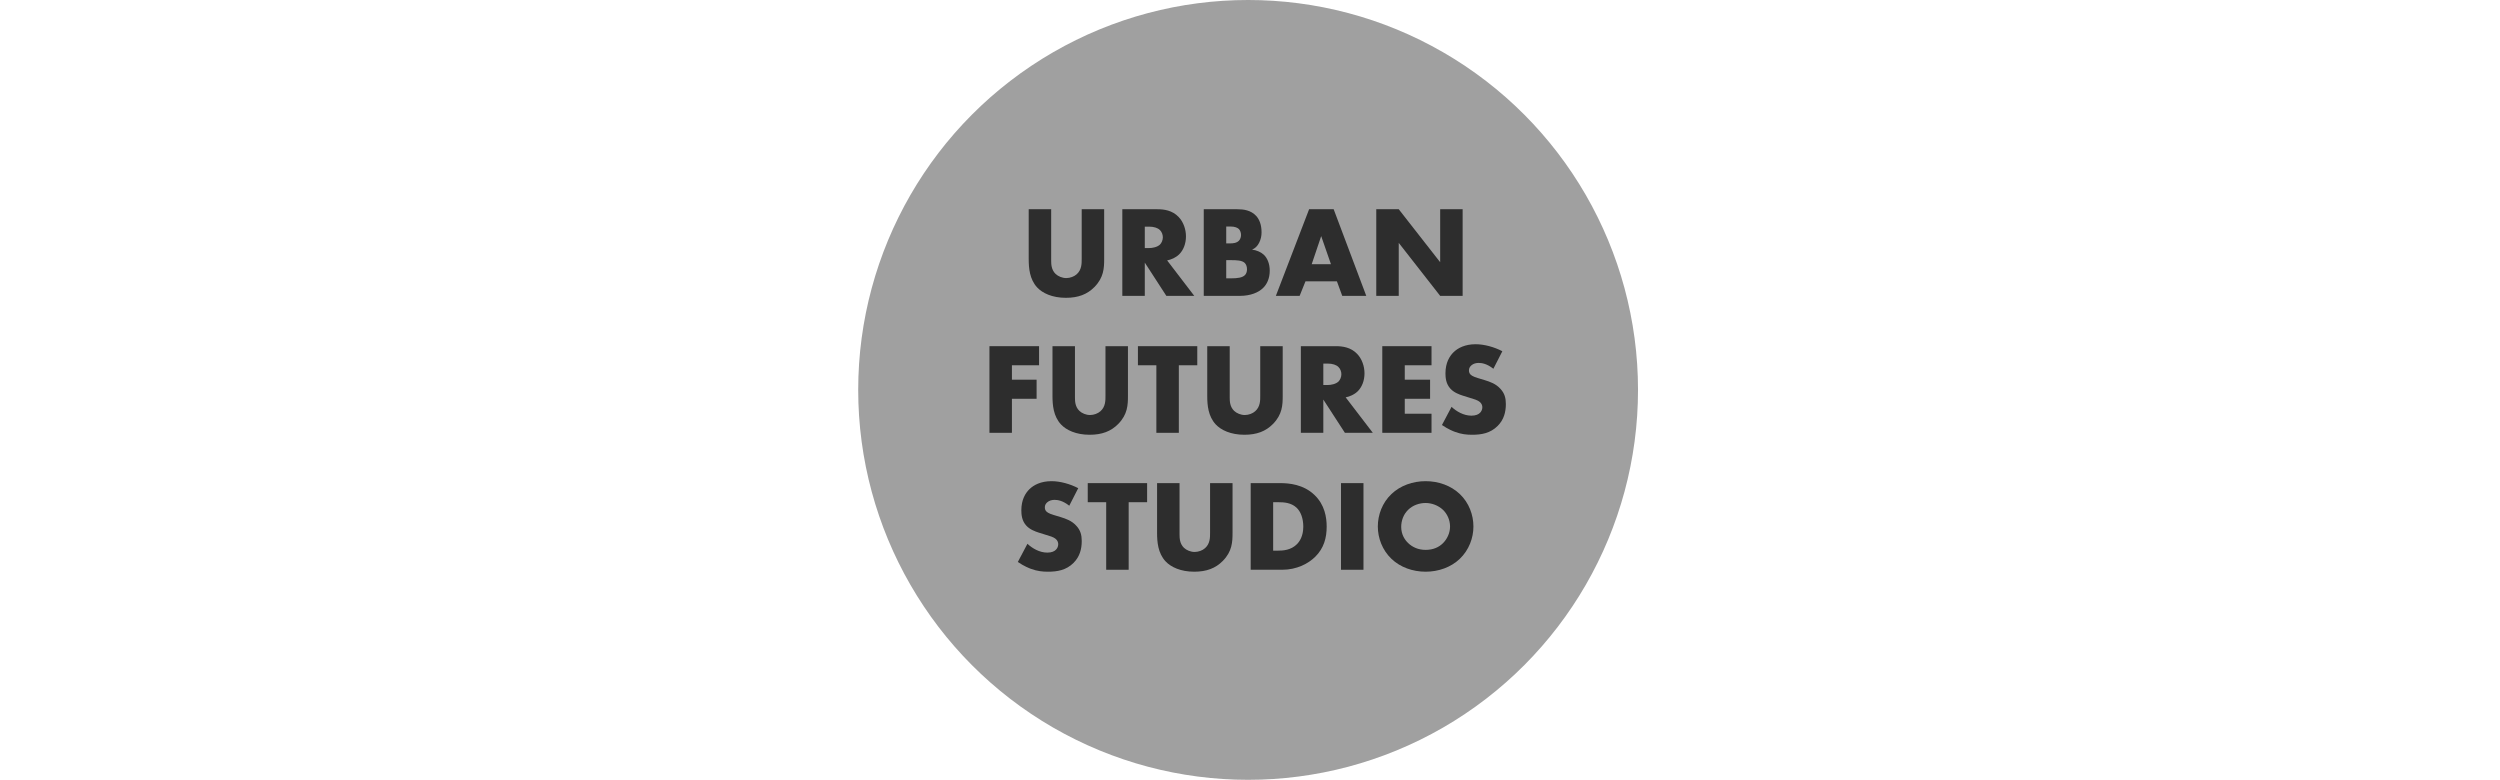 <svg xmlns="http://www.w3.org/2000/svg" width="545" height="170" viewBox="0 0 545 170" fill="none"><circle cx="272.088" cy="85" r="85" fill="#A0A0A0"></circle><path d="M224.257 45.612H229.156V56.797C229.156 57.59 229.184 58.808 230.119 59.714C230.685 60.252 231.591 60.62 232.441 60.62C233.29 60.62 234.168 60.28 234.706 59.799C235.839 58.808 235.81 57.42 235.81 56.373V45.612H240.709V56.458C240.709 58.44 240.624 60.507 238.585 62.574C237 64.188 235.018 64.924 232.356 64.924C229.383 64.924 227.259 63.905 226.098 62.659C224.455 60.875 224.257 58.468 224.257 56.458V45.612Z" fill="#2D2D2D"></path><path d="M244.665 45.612H252.31C253.726 45.612 255.539 45.839 256.926 47.283C258.002 48.387 258.54 50.03 258.54 51.53C258.54 53.145 257.974 54.56 257.039 55.466C256.303 56.174 255.312 56.599 254.434 56.769L260.352 64.499H254.264L249.564 57.25V64.499H244.665V45.612ZM249.564 49.407V54.079H250.498C251.234 54.079 252.282 53.881 252.877 53.314C253.245 52.946 253.5 52.323 253.5 51.729C253.5 51.162 253.273 50.539 252.849 50.143C252.395 49.69 251.574 49.407 250.498 49.407H249.564Z" fill="#2D2D2D"></path><path d="M270.29 64.499H262.418V45.612H269.724C271.083 45.612 272.697 45.81 273.858 47.085C274.509 47.793 275.019 48.954 275.019 50.624C275.019 51.446 274.877 52.153 274.481 52.946C274.085 53.682 273.66 54.107 272.952 54.419C273.943 54.532 274.934 54.985 275.529 55.551C276.293 56.288 276.803 57.505 276.803 59.006C276.803 60.79 276.123 62.008 275.415 62.715C274.396 63.763 272.612 64.499 270.29 64.499ZM267.317 49.378V53.059H268.223C268.733 53.059 269.582 53.003 270.092 52.465C270.403 52.153 270.545 51.644 270.545 51.219C270.545 50.738 270.375 50.256 270.092 49.945C269.78 49.633 269.186 49.378 268.223 49.378H267.317ZM267.317 56.712V60.677H268.421C269.78 60.677 270.913 60.535 271.451 59.912C271.678 59.657 271.848 59.233 271.848 58.694C271.848 58.1 271.649 57.618 271.366 57.335C270.772 56.741 269.554 56.712 268.336 56.712H267.317Z" fill="#2D2D2D"></path><path d="M292.608 64.499L291.447 61.328H284.595L283.32 64.499H278.138L285.387 45.612H290.739L297.847 64.499H292.608ZM285.954 57.59H290.145L288.021 51.474L285.954 57.59Z" fill="#2D2D2D"></path><path d="M304.925 64.499H300.026V45.612H304.925L313.958 57.165V45.612H318.856V64.499H313.958L304.925 52.946V64.499Z" fill="#2D2D2D"></path><path d="M226.516 75.466V79.629H220.597V82.772H225.978V86.934H220.597V94.353H215.699V75.466H226.516Z" fill="#2D2D2D"></path><path d="M229.442 75.466H234.341V86.651C234.341 87.444 234.369 88.661 235.304 89.568C235.87 90.106 236.776 90.474 237.626 90.474C238.475 90.474 239.353 90.134 239.891 89.653C241.024 88.661 240.995 87.274 240.995 86.226V75.466H245.894V86.311C245.894 88.293 245.809 90.36 243.77 92.427C242.185 94.042 240.202 94.778 237.541 94.778C234.567 94.778 232.444 93.758 231.283 92.513C229.64 90.728 229.442 88.322 229.442 86.311V75.466Z" fill="#2D2D2D"></path><path d="M261.007 79.629H256.986V94.353H252.087V79.629H248.066V75.466H261.007V79.629Z" fill="#2D2D2D"></path><path d="M263.179 75.466H268.077V86.651C268.077 87.444 268.106 88.661 269.04 89.568C269.606 90.106 270.513 90.474 271.362 90.474C272.212 90.474 273.089 90.134 273.627 89.653C274.76 88.661 274.732 87.274 274.732 86.226V75.466H279.63V86.311C279.63 88.293 279.546 90.36 277.507 92.427C275.921 94.042 273.939 94.778 271.277 94.778C268.304 94.778 266.18 93.758 265.019 92.513C263.377 90.728 263.179 88.322 263.179 86.311V75.466Z" fill="#2D2D2D"></path><path d="M283.586 75.466H291.232C292.648 75.466 294.46 75.692 295.847 77.137C296.923 78.241 297.461 79.883 297.461 81.384C297.461 82.998 296.895 84.414 295.961 85.32C295.224 86.028 294.233 86.453 293.356 86.623L299.274 94.353H293.186L288.485 87.104V94.353H283.586V75.466ZM288.485 79.26V83.933H289.42C290.156 83.933 291.204 83.734 291.798 83.168C292.166 82.8 292.421 82.177 292.421 81.582C292.421 81.016 292.195 80.393 291.77 79.997C291.317 79.543 290.496 79.26 289.42 79.26H288.485Z" fill="#2D2D2D"></path><path d="M312.071 75.466V79.629H306.238V82.772H311.76V86.934H306.238V90.191H312.071V94.353H301.339V75.466H312.071Z" fill="#2D2D2D"></path><path d="M314.344 92.654L316.439 88.69C317.487 89.681 319.073 90.615 320.772 90.615C321.763 90.615 322.358 90.304 322.669 89.964C322.952 89.681 323.15 89.256 323.15 88.775C323.15 88.407 323.009 87.982 322.612 87.642C322.131 87.217 321.395 87.019 320.177 86.651L318.903 86.254C318.11 86 316.949 85.575 316.185 84.725C315.222 83.678 315.109 82.347 315.109 81.384C315.109 79.062 316.015 77.646 316.836 76.825C317.799 75.862 319.384 75.041 321.678 75.041C323.547 75.041 325.727 75.636 327.511 76.57L325.557 80.393C324.085 79.232 322.981 79.119 322.329 79.119C321.848 79.119 321.197 79.232 320.715 79.685C320.432 79.968 320.234 80.28 320.234 80.704C320.234 81.044 320.291 81.299 320.489 81.554C320.63 81.724 320.97 82.064 322.131 82.403L323.632 82.857C324.821 83.225 326.067 83.649 327.058 84.725C328.021 85.745 328.276 86.793 328.276 88.095C328.276 89.822 327.851 91.493 326.492 92.852C324.878 94.466 322.924 94.778 320.913 94.778C319.724 94.778 318.592 94.665 317.204 94.155C316.893 94.042 315.703 93.588 314.344 92.654Z" fill="#2D2D2D"></path><path d="M221.887 122.508L223.982 118.543C225.03 119.534 226.616 120.469 228.315 120.469C229.306 120.469 229.9 120.157 230.212 119.818C230.495 119.534 230.693 119.11 230.693 118.628C230.693 118.26 230.552 117.836 230.155 117.496C229.674 117.071 228.938 116.873 227.72 116.505L226.446 116.108C225.653 115.853 224.492 115.429 223.727 114.579C222.765 113.531 222.651 112.201 222.651 111.238C222.651 108.916 223.558 107.5 224.379 106.679C225.341 105.716 226.927 104.895 229.221 104.895C231.09 104.895 233.27 105.49 235.054 106.424L233.1 110.247C231.628 109.086 230.523 108.972 229.872 108.972C229.391 108.972 228.739 109.086 228.258 109.539C227.975 109.822 227.777 110.133 227.777 110.558C227.777 110.898 227.833 111.153 228.032 111.408C228.173 111.578 228.513 111.917 229.674 112.257L231.175 112.71C232.364 113.078 233.61 113.503 234.601 114.579C235.564 115.599 235.819 116.646 235.819 117.949C235.819 119.676 235.394 121.347 234.035 122.706C232.421 124.32 230.467 124.631 228.456 124.631C227.267 124.631 226.134 124.518 224.747 124.009C224.435 123.895 223.246 123.442 221.887 122.508Z" fill="#2D2D2D"></path><path d="M250.07 109.482H246.049V124.207H241.15V109.482H237.129V105.32H250.07V109.482Z" fill="#2D2D2D"></path><path d="M252.242 105.32H257.141V116.505C257.141 117.297 257.169 118.515 258.103 119.421C258.67 119.959 259.576 120.327 260.425 120.327C261.275 120.327 262.153 119.988 262.691 119.506C263.823 118.515 263.795 117.128 263.795 116.08V105.32H268.694V116.165C268.694 118.147 268.609 120.214 266.57 122.281C264.984 123.895 263.002 124.631 260.34 124.631C257.367 124.631 255.243 123.612 254.082 122.366C252.44 120.582 252.242 118.175 252.242 116.165V105.32Z" fill="#2D2D2D"></path><path d="M279.502 124.207H272.65V105.32H279.078C280.975 105.32 284.146 105.574 286.581 107.925C288.79 110.048 289.215 112.767 289.215 114.806C289.215 117.297 288.592 119.506 286.751 121.347C285.251 122.848 282.73 124.207 279.502 124.207ZM277.548 109.482V120.044H278.54C279.729 120.044 281.399 119.931 282.674 118.685C283.297 118.09 284.118 116.901 284.118 114.806C284.118 113.05 283.58 111.549 282.645 110.671C281.484 109.595 279.955 109.482 278.738 109.482H277.548Z" fill="#2D2D2D"></path><path d="M292.338 105.32H297.237V124.207H292.338V105.32Z" fill="#2D2D2D"></path><path d="M321.206 114.777C321.206 117.269 320.244 119.903 318.233 121.828C316.308 123.669 313.589 124.631 310.786 124.631C307.983 124.631 305.264 123.669 303.339 121.828C301.328 119.903 300.366 117.269 300.366 114.777C300.366 112.257 301.328 109.595 303.339 107.698C305.264 105.858 307.983 104.895 310.786 104.895C313.589 104.895 316.308 105.858 318.233 107.698C320.244 109.595 321.206 112.257 321.206 114.777ZM310.786 109.652C309.427 109.652 307.983 110.133 306.963 111.153C305.944 112.144 305.463 113.531 305.463 114.862C305.463 116.533 306.255 117.694 306.963 118.374C307.869 119.251 309.144 119.874 310.786 119.874C312.457 119.874 313.703 119.28 314.58 118.402C315.458 117.524 316.11 116.221 316.11 114.777C316.11 113.305 315.458 112.002 314.58 111.153C313.533 110.162 312.089 109.652 310.786 109.652Z" fill="#2D2D2D"></path></svg>